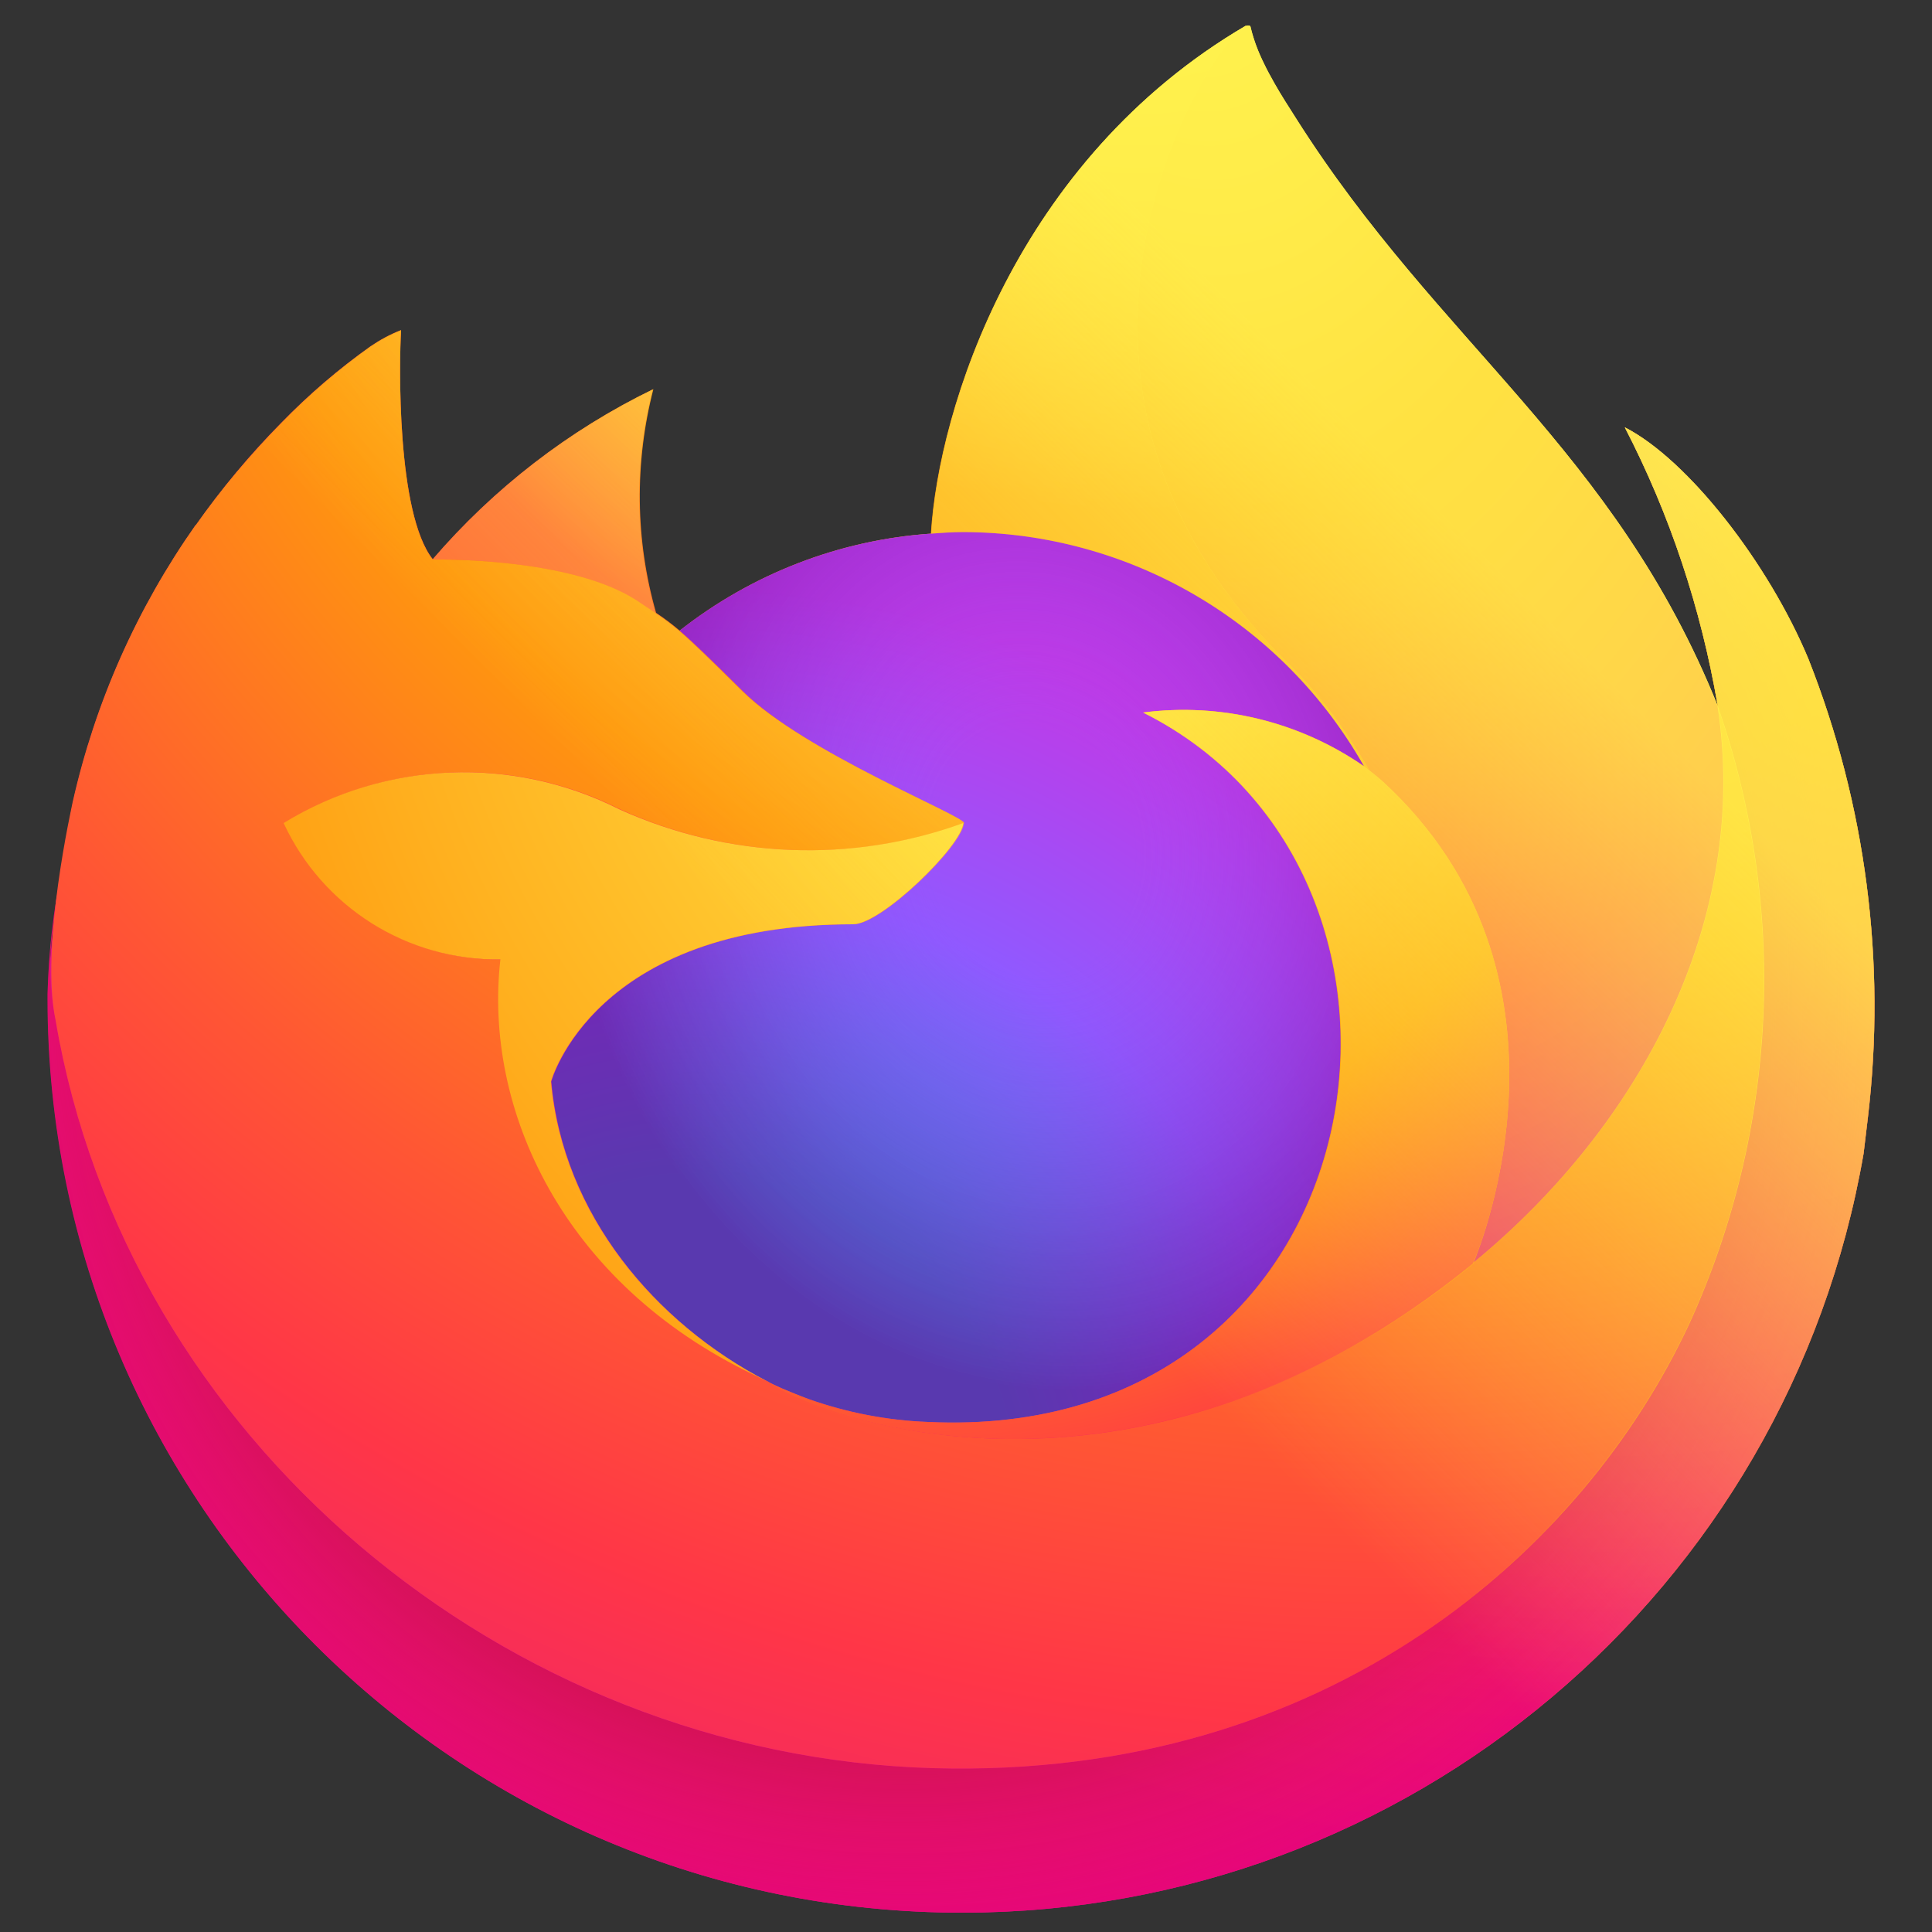 <?xml version="1.0" encoding="utf-8"?>
<!-- Generator: Adobe Illustrator 25.2.3, SVG Export Plug-In . SVG Version: 6.00 Build 0)  -->
<svg version="1.1"
	 id="MOZILLA_FIREFOX" xmlns:cc="http://creativecommons.org/ns#" xmlns:dc="http://purl.org/dc/elements/1.1/" xmlns:rdf="http://www.w3.org/1999/02/22-rdf-syntax-ns#" xmlns:svg="http://www.w3.org/2000/svg"
	 xmlns="http://www.w3.org/2000/svg" xmlns:xlink="http://www.w3.org/1999/xlink" x="0px" y="0px" viewBox="0 0 500 500"
	 style="enable-background:new 0 0 500 500;" xml:space="preserve">
<rect x="0" y="0" width="500" height="500" fill="#333333" stroke="none"/>
<style type="text/css">
	.st0{fill:url(#path980_1_);}
	.st1{fill:url(#path982_1_);}
	.st2{fill:url(#path984_1_);}
	.st3{fill:url(#path986_1_);}
	.st4{fill:url(#path988_1_);}
	.st5{fill:url(#path990_1_);}
	.st6{fill:url(#path992_1_);}
	.st7{fill:url(#path994_1_);}
	.st8{fill:url(#path996_1_);}
	.st9{fill:url(#path998_1_);}
	.st10{fill:url(#path1000_1_);}
	.st11{fill:url(#path1002_1_);}
</style>
<linearGradient id="path980_1_" gradientUnits="userSpaceOnUse" x1="1021.236" y1="1123.409" x2="-178.57" y2="-34.178" gradientTransform="matrix(0.328 0 0 -0.328 102.125 450.19)">
	<stop  offset="4.800000e-02" style="stop-color:#FFF44F"/>
	<stop  offset="0.111" style="stop-color:#FFE847"/>
	<stop  offset="0.225" style="stop-color:#FFC830"/>
	<stop  offset="0.368" style="stop-color:#FF980E"/>
	<stop  offset="0.401" style="stop-color:#FF8B16"/>
	<stop  offset="0.462" style="stop-color:#FF672A"/>
	<stop  offset="0.534" style="stop-color:#FF3647"/>
	<stop  offset="0.705" style="stop-color:#E31587"/>
</linearGradient>
<path id="path980" class="st0" d="M468,170.5c-10.3-24.7-31.1-51.5-47.5-59.9c11.7,22.6,19.7,46.8,24,71.8l0.1,0.4
	c-26.8-66.7-72.1-93.6-109.2-152.2c-1.9-3-3.8-5.9-5.6-9.1c-1-1.8-1.9-3.4-2.6-4.9c-1.5-3-2.7-6.1-3.5-9.4c0-0.3-0.2-0.6-0.5-0.6
	c-0.1,0-0.3,0-0.5,0c0,0-0.1,0.1-0.1,0.1c0,0-0.1,0.1-0.2,0.1l0.1-0.2c-59.5,34.8-79.6,99.3-81.5,131.5
	c-23.7,1.6-46.4,10.4-65.1,25.1c-2-1.7-4-3.2-6.1-4.6c-5.4-18.9-5.6-38.8-0.7-57.9c-21.8,10.6-41.2,25.6-57,44h-0.1
	c-9.4-11.9-8.7-51.1-8.2-59.3c-2.8,1.1-5.4,2.5-7.9,4.2c-8.3,5.9-16,12.5-23.1,19.8c-8.1,8.2-15.5,17.1-22.1,26.5v0v-0.1
	c-15.2,21.6-26,45.9-31.8,71.7l-0.3,1.6c-0.5,2.1-2,12.5-2.3,14.8c0,0.2,0,0.3-0.1,0.5c-2,10.8-3.3,21.7-3.8,32.6v1.2
	C12.3,389.2,118.4,495.1,249.2,495c115.1-0.1,213.5-83,233.1-196.5c0.4-3.1,0.7-6.1,1.1-9.2C488.2,249.1,482.9,208.2,468,170.5z
	 M195.1,355.8c1.1,0.5,2.1,1.1,3.3,1.6l0.2,0.1C197.4,356.9,196.3,356.4,195.1,355.8z M444.5,182.9v-0.2V182.9L444.5,182.9z"/>
<radialGradient id="path982_1_" cx="-7008.003" cy="9711.659" r="1506.721" gradientTransform="matrix(0.328 0 0 -0.328 2713.577 3241.416)" gradientUnits="userSpaceOnUse">
	<stop  offset="0.129" style="stop-color:#FFBD4F"/>
	<stop  offset="0.186" style="stop-color:#FFAC31"/>
	<stop  offset="0.247" style="stop-color:#FF9D17"/>
	<stop  offset="0.283" style="stop-color:#FF980E"/>
	<stop  offset="0.403" style="stop-color:#FF563B"/>
	<stop  offset="0.467" style="stop-color:#FF3750"/>
	<stop  offset="0.71" style="stop-color:#F5156C"/>
	<stop  offset="0.782" style="stop-color:#EB0878"/>
	<stop  offset="0.86" style="stop-color:#E50080"/>
</radialGradient>
<path id="path982" class="st1" d="M468,170.5c-10.3-24.7-31.1-51.5-47.5-59.9c11.7,22.6,19.7,46.8,24,71.8v0.2l0.1,0.2
	c18.2,52.2,15.6,109.4-7.4,159.8c-27.1,58.2-92.8,117.9-195.6,115c-111.1-3.1-208.9-85.6-227.2-193.5c-3.3-17,0-25.7,1.7-39.5
	c-2.3,10.7-3.5,21.7-3.8,32.7v1.2C12.3,389.2,118.4,495.1,249.2,495c115.1-0.1,213.5-83,233.1-196.5c0.4-3.1,0.7-6.1,1.1-9.2
	C488.2,249.1,482.9,208.2,468,170.5z"/>
<radialGradient id="path984_1_" cx="-7558.573" cy="9095.666" r="1506.725" gradientTransform="matrix(0.328 0 0 -0.328 2713.577 3241.416)" gradientUnits="userSpaceOnUse">
	<stop  offset="0.3" style="stop-color:#960E18"/>
	<stop  offset="0.351" style="stop-color:#B11927;stop-opacity:0.74"/>
	<stop  offset="0.435" style="stop-color:#DB293D;stop-opacity:0.343"/>
	<stop  offset="0.497" style="stop-color:#F5334B;stop-opacity:9.400000e-02"/>
	<stop  offset="0.53" style="stop-color:#FF3750;stop-opacity:0"/>
</radialGradient>
<path id="path984" class="st2" d="M468,170.5c-10.3-24.7-31.1-51.5-47.5-59.9c11.7,22.6,19.7,46.8,24,71.8v0.2l0.1,0.2
	c18.2,52.2,15.6,109.4-7.4,159.8c-27.1,58.2-92.8,117.9-195.6,115c-111.1-3.1-208.9-85.6-227.2-193.5c-3.3-17,0-25.7,1.7-39.5
	c-2.3,10.7-3.5,21.7-3.8,32.7v1.2C12.3,389.2,118.4,495.1,249.2,495c115.1-0.1,213.5-83,233.1-196.5c0.4-3.1,0.7-6.1,1.1-9.2
	C488.2,249.1,482.9,208.2,468,170.5z"/>
<radialGradient id="path986_1_" cx="-7376.898" cy="10053.591" r="1091.512" gradientTransform="matrix(0.328 0 0 -0.328 2713.577 3241.416)" gradientUnits="userSpaceOnUse">
	<stop  offset="0.132" style="stop-color:#FFF44F"/>
	<stop  offset="0.252" style="stop-color:#FFDC3E"/>
	<stop  offset="0.506" style="stop-color:#FF9D12"/>
	<stop  offset="0.526" style="stop-color:#FF980E"/>
</radialGradient>
<path id="path986" class="st3" d="M352.9,198.3c0.5,0.3,1,0.7,1.5,1.1c-5.9-10.5-13.4-20.2-22-28.7C258.8,97.1,313.1,11.2,322.3,6.8
	l0.1-0.1c-59.5,34.8-79.6,99.3-81.5,131.5c2.8-0.2,5.5-0.4,8.3-0.4C292.1,137.8,331.7,161,352.9,198.3z"/>
<radialGradient id="path988_1_" cx="-7725.231" cy="8702.104" r="717.416" gradientTransform="matrix(0.328 0 0 -0.328 2713.577 3241.416)" gradientUnits="userSpaceOnUse">
	<stop  offset="0.353" style="stop-color:#3A8EE6"/>
	<stop  offset="0.472" style="stop-color:#5C79F0"/>
	<stop  offset="0.669" style="stop-color:#9059FF"/>
	<stop  offset="1" style="stop-color:#C139E6"/>
</radialGradient>
<path id="path988" class="st4" d="M249.4,213c-0.4,5.9-21.2,26.2-28.5,26.2c-67.3,0-78.2,40.7-78.2,40.7c3,34.3,26.9,62.5,55.7,77.5
	c1.3,0.7,2.7,1.3,4,1.9c2.3,1,4.6,2,7,2.8c9.9,3.5,20.3,5.5,30.8,5.9c118,5.5,140.8-141.1,55.7-183.6c20.1-2.6,40.4,2.3,57.1,13.9
	c-21.1-37.3-60.7-60.5-103.7-60.6c-2.8,0-5.6,0.2-8.3,0.4c-23.7,1.6-46.4,10.4-65.1,25.1c3.6,3.1,7.7,7.1,16.3,15.6
	C208.1,194.7,249.3,211.1,249.4,213z"/>
<radialGradient id="path990_1_" cx="-8756.85" cy="8418.778" r="380.432" gradientTransform="matrix(0.318 -7.700000e-02 -9.010000e-02 -0.373 3810.942 2684.7)" gradientUnits="userSpaceOnUse">
	<stop  offset="0.206" style="stop-color:#9059FF;stop-opacity:0"/>
	<stop  offset="0.278" style="stop-color:#8C4FF3;stop-opacity:6.400000e-02"/>
	<stop  offset="0.747" style="stop-color:#7716A8;stop-opacity:0.45"/>
	<stop  offset="0.975" style="stop-color:#6E008B;stop-opacity:0.6"/>
</radialGradient>
<path id="path990" class="st5" d="M249.4,213c-0.4,5.9-21.2,26.2-28.5,26.2c-67.3,0-78.2,40.7-78.2,40.7c3,34.3,26.9,62.5,55.7,77.5
	c1.3,0.7,2.7,1.3,4,1.9c2.3,1,4.6,2,7,2.8c9.9,3.5,20.3,5.5,30.8,5.9c118,5.5,140.8-141.1,55.7-183.6c20.1-2.6,40.4,2.3,57.1,13.9
	c-21.1-37.3-60.7-60.5-103.7-60.6c-2.8,0-5.6,0.2-8.3,0.4c-23.7,1.6-46.4,10.4-65.1,25.1c3.6,3.1,7.7,7.1,16.3,15.6
	C208.1,194.7,249.3,211.1,249.4,213z"/>
<radialGradient id="path992_1_" cx="-7577.595" cy="9773.308" r="516.113" gradientTransform="matrix(0.328 0 0 -0.328 2713.577 3241.416)" gradientUnits="userSpaceOnUse">
	<stop  offset="0" style="stop-color:#FFE226"/>
	<stop  offset="0.121" style="stop-color:#FFDB27"/>
	<stop  offset="0.295" style="stop-color:#FFC82A"/>
	<stop  offset="0.502" style="stop-color:#FFA930"/>
	<stop  offset="0.732" style="stop-color:#FF7E37"/>
	<stop  offset="0.792" style="stop-color:#FF7139"/>
</radialGradient>
<path id="path992" class="st6" d="M164.7,155.4c1.9,1.2,3.5,2.3,4.9,3.3c-5.4-18.9-5.6-38.8-0.7-57.9c-21.8,10.6-41.2,25.6-57,44
	C113.1,144.8,147.5,144.2,164.7,155.4z"/>
<radialGradient id="path994_1_" cx="-7171.921" cy="10100.665" r="2201.998" gradientTransform="matrix(0.328 0 0 -0.328 2713.577 3241.416)" gradientUnits="userSpaceOnUse">
	<stop  offset="0.113" style="stop-color:#FFF44F"/>
	<stop  offset="0.456" style="stop-color:#FF980E"/>
	<stop  offset="0.622" style="stop-color:#FF5634"/>
	<stop  offset="0.716" style="stop-color:#FF3647"/>
	<stop  offset="0.904" style="stop-color:#E31587"/>
</radialGradient>
<path id="path994" class="st7" d="M14.4,264.1c18.3,107.9,116.1,190.3,227.1,193.5c102.8,2.9,168.4-56.8,195.6-115
	c23-50.3,25.6-107.5,7.4-159.8v-0.2c0-0.2,0-0.3,0-0.2l0.1,0.4c8.4,54.8-19.5,107.9-63.1,143.9l-0.1,0.3
	c-84.9,69.2-166.2,41.7-182.7,30.5c-1.2-0.5-2.3-1.1-3.4-1.7c-49.5-23.7-70-68.8-65.6-107.5c-24,0.3-46-13.5-56.1-35.3
	c26.4-16.2,59.4-17.5,87-3.5c28,12.7,59.9,14,88.9,3.5c-0.1-1.9-41.3-18.3-57.4-34.1c-8.6-8.5-12.7-12.5-16.3-15.6
	c-2-1.7-4-3.2-6.1-4.6c-1.4-1-3-2-4.9-3.3c-17.3-11.2-51.6-10.6-52.7-10.6H112c-9.4-11.9-8.7-51.1-8.2-59.3
	c-2.8,1.1-5.4,2.5-7.9,4.2c-8.3,5.9-16,12.5-23.1,19.8c-8.1,8.2-15.6,17.1-22.2,26.5v0v-0.1c-15.2,21.6-26,45.9-31.8,71.7
	C18.7,208.3,10.3,245,14.4,264.1z"/>
<radialGradient id="path996_1_" cx="-10687.133" cy="25162.906" r="1613.355" gradientTransform="matrix(3.440000e-02 0.326 0.214 -2.260000e-02 -4708.209 4024.095)" gradientUnits="userSpaceOnUse">
	<stop  offset="0" style="stop-color:#FFF44F"/>
	<stop  offset="6.000000e-02" style="stop-color:#FFE847"/>
	<stop  offset="0.168" style="stop-color:#FFC830"/>
	<stop  offset="0.304" style="stop-color:#FF980E"/>
	<stop  offset="0.356" style="stop-color:#FF8B16"/>
	<stop  offset="0.455" style="stop-color:#FF672A"/>
	<stop  offset="0.57" style="stop-color:#FF3647"/>
	<stop  offset="0.737" style="stop-color:#E31587"/>
</radialGradient>
<path id="path996" class="st8" d="M332.4,170.7c8.7,8.5,16,18.2,22,28.7c1.3,1,2.5,2,3.5,2.9c53.7,49.5,25.5,119.4,23.5,124.4
	c43.6-35.9,71.5-89,63.1-143.9c-26.8-66.8-72.2-93.7-109.2-152.2c-1.9-3-3.8-5.9-5.6-9.1c-1-1.8-1.9-3.4-2.6-4.9
	c-1.5-3-2.7-6.1-3.5-9.4c0-0.3-0.2-0.6-0.5-0.6c-0.1,0-0.3,0-0.5,0c0,0-0.1,0.1-0.1,0.1c0,0-0.1,0.1-0.2,0.1
	C313.1,11.2,258.8,97.1,332.4,170.7z"/>
<radialGradient id="path998_1_" cx="-7589.749" cy="9582.142" r="1374.747" gradientTransform="matrix(0.328 0 0 -0.328 2713.577 3241.416)" gradientUnits="userSpaceOnUse">
	<stop  offset="0.137" style="stop-color:#FFF44F"/>
	<stop  offset="0.48" style="stop-color:#FF980E"/>
	<stop  offset="0.592" style="stop-color:#FF5634"/>
	<stop  offset="0.655" style="stop-color:#FF3647"/>
	<stop  offset="0.904" style="stop-color:#E31587"/>
</radialGradient>
<path id="path998" class="st9" d="M357.9,202.3c-1-0.9-2.3-1.9-3.5-2.9c-0.5-0.3-1-0.7-1.5-1.1c-16.7-11.5-37-16.5-57.1-13.9
	c85.1,42.6,62.3,189.2-55.7,183.6c-10.5-0.4-20.9-2.4-30.8-5.9c-2.3-0.9-4.6-1.8-7-2.8c-1.3-0.6-2.7-1.2-4-1.9l0.2,0.1
	c16.4,11.2,97.7,38.7,182.7-30.5l0.1-0.3C383.5,321.7,411.6,251.7,357.9,202.3z"/>
<radialGradient id="path1000_1_" cx="-7226.854" cy="9501.684" r="1504.655" gradientTransform="matrix(0.328 0 0 -0.328 2713.577 3241.416)" gradientUnits="userSpaceOnUse">
	<stop  offset="9.400000e-02" style="stop-color:#FFF44F"/>
	<stop  offset="0.231" style="stop-color:#FFE141"/>
	<stop  offset="0.509" style="stop-color:#FFAF1E"/>
	<stop  offset="0.626" style="stop-color:#FF980E"/>
</radialGradient>
<path id="path1000" class="st10" d="M142.6,279.9c0,0,10.9-40.7,78.2-40.7c7.3,0,28.1-20.3,28.5-26.2c-28.9,10.5-60.8,9.2-88.9-3.5
	c-27.6-14-60.6-12.7-87,3.5c10.1,21.8,32,35.6,56.1,35.3c-4.4,38.7,16.1,83.8,65.6,107.5c1.1,0.5,2.1,1.1,3.3,1.6
	C169.5,342.4,145.6,314.2,142.6,279.9z"/>
<linearGradient id="path1002_1_" gradientUnits="userSpaceOnUse" x1="1006.855" y1="1129.561" x2="-14.056" y2="108.667" gradientTransform="matrix(0.328 0 0 -0.328 102.125 450.19)">
	<stop  offset="0.167" style="stop-color:#FFF44F;stop-opacity:0.8"/>
	<stop  offset="0.266" style="stop-color:#FFF44F;stop-opacity:0.634"/>
	<stop  offset="0.489" style="stop-color:#FFF44F;stop-opacity:0.217"/>
	<stop  offset="0.6" style="stop-color:#FFF44F;stop-opacity:0"/>
</linearGradient>
<path id="path1002" class="st11" d="M468,170.5c-10.3-24.7-31.1-51.5-47.5-59.9c11.7,22.6,19.7,46.8,24,71.8l0.1,0.4
	c-26.8-66.7-72.1-93.6-109.2-152.2c-1.9-3-3.8-5.9-5.6-9.1c-1-1.8-1.9-3.4-2.6-4.9c-1.5-3-2.7-6.1-3.5-9.4c0-0.3-0.2-0.6-0.5-0.6
	c-0.1,0-0.3,0-0.5,0c0,0-0.1,0.1-0.1,0.1c0,0-0.1,0.1-0.2,0.1l0.1-0.2c-59.5,34.8-79.6,99.3-81.5,131.5c2.8-0.2,5.5-0.4,8.3-0.4
	c43,0.1,82.5,23.2,103.7,60.6c-16.7-11.5-37-16.5-57.1-13.9c85.1,42.6,62.3,189.2-55.7,183.6c-10.5-0.4-20.9-2.4-30.8-5.9
	c-2.3-0.9-4.6-1.8-7-2.8c-1.3-0.6-2.7-1.2-4-1.9l0.2,0.1c-1.2-0.5-2.3-1.1-3.4-1.7c1.1,0.5,2.1,1.1,3.3,1.6
	c-28.9-14.9-52.8-43.2-55.7-77.5c0,0,10.9-40.7,78.2-40.7c7.3,0,28.1-20.3,28.5-26.2c-0.1-1.9-41.3-18.3-57.4-34.1
	c-8.6-8.5-12.7-12.5-16.3-15.6c-2-1.7-4-3.2-6.1-4.6c-5.4-18.9-5.6-38.8-0.7-57.9c-21.8,10.6-41.2,25.6-57,44h-0.1
	c-9.4-11.9-8.7-51.1-8.2-59.3c-2.8,1.1-5.4,2.5-7.9,4.2c-8.3,5.9-16,12.5-23.1,19.8c-8.1,8.2-15.5,17.1-22.1,26.5v0v-0.1
	c-15.2,21.6-26,45.9-31.8,71.7l-0.3,1.6c-0.5,2.1-2.4,12.7-2.7,14.9c0,0.2,0-0.2,0,0c-1.9,10.9-3,21.9-3.5,33v1.2
	C12.3,389.2,118.4,495.1,249.2,495c115.1-0.1,213.5-83,233.1-196.5c0.4-3.1,0.7-6.1,1.1-9.2C488.2,249.1,482.9,208.2,468,170.5z
	 M444.5,182.6l0.1,0.2L444.5,182.6z"/>
</svg>
